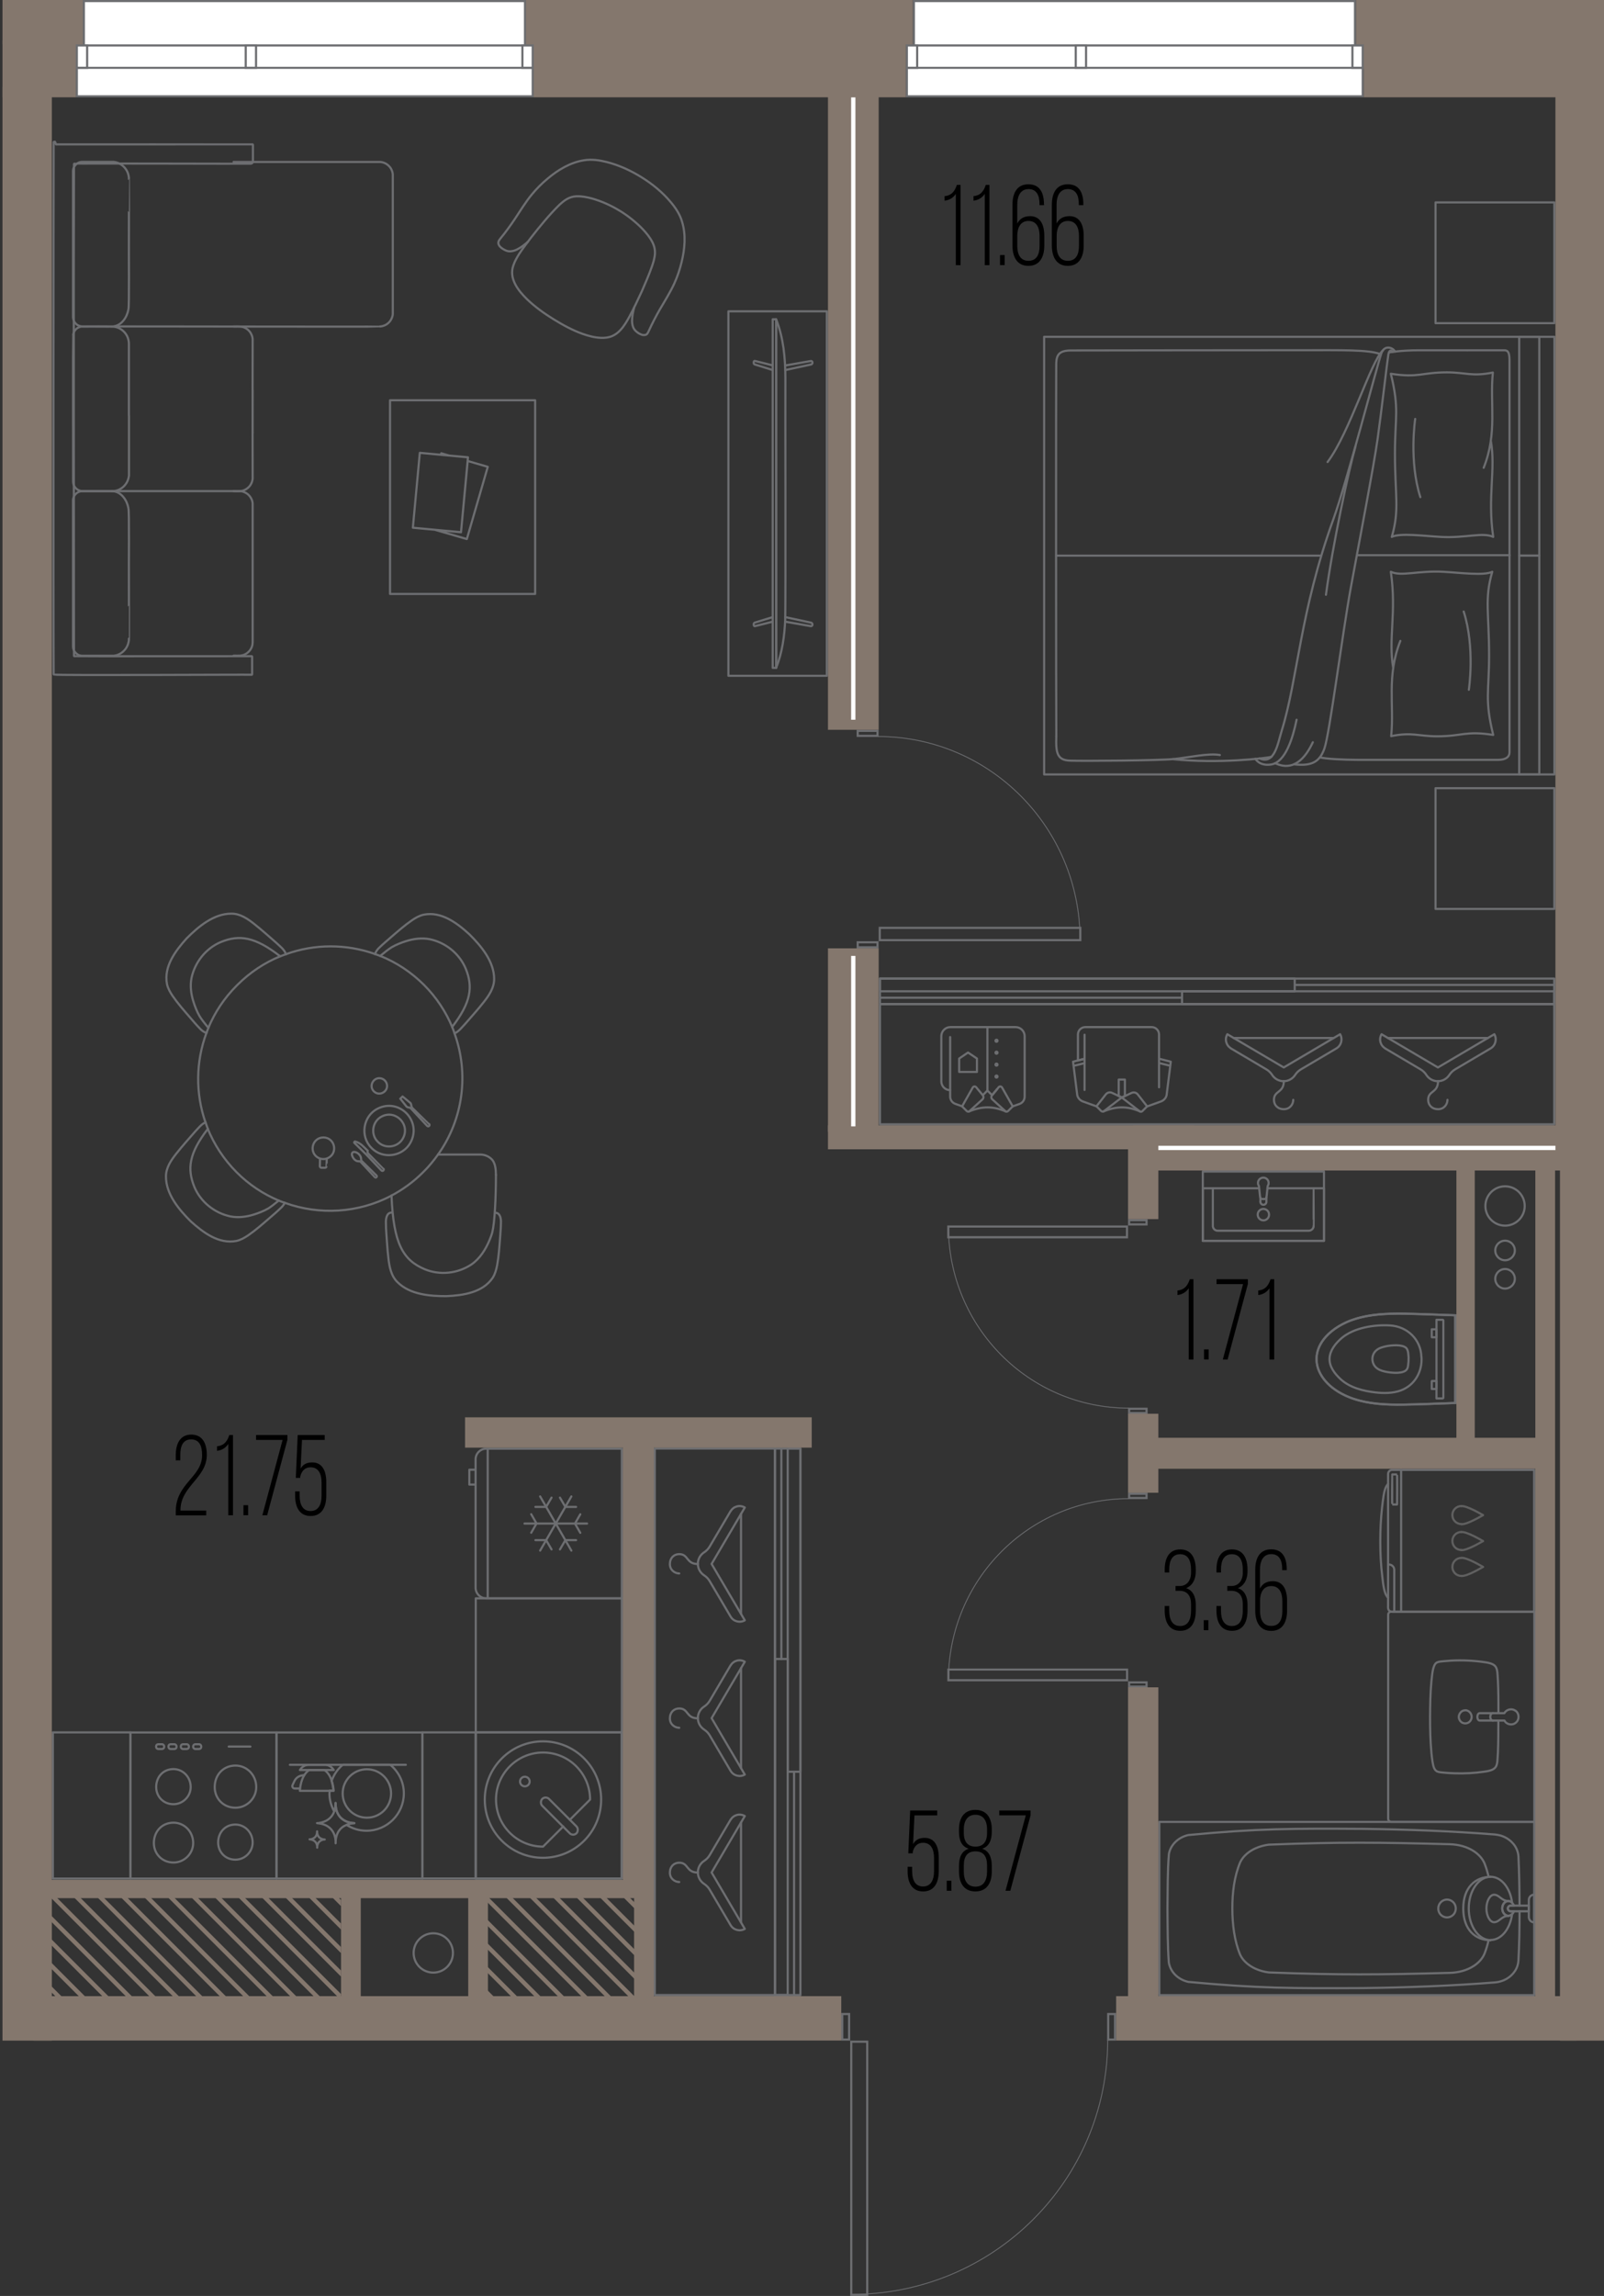 <?xml version="1.0" encoding="UTF-8"?>
<svg xmlns="http://www.w3.org/2000/svg" xmlns:xlink="http://www.w3.org/1999/xlink" viewBox="0 0 186.91 267.35">
  <rect x="0" y="0" width="186.91" height="267.35" fill="#333333" stroke="none"/>
  <defs>
    <style>
      .cls-1, .cls-2 {
        stroke-linecap: round;
        stroke-width: .25px;
      }

      .cls-1, .cls-2, .cls-3, .cls-4, .cls-5, .cls-6, .cls-7 {
        fill: none;
      }

      .cls-1, .cls-2, .cls-7 {
        stroke-linejoin: round;
      }

      .cls-1, .cls-7 {
        stroke: #6d6e71;
      }

      .cls-2 {
        stroke: #606060;
      }

      .cls-8 {
        fill: #fff;
      }

      .cls-3 {
        stroke: #e5e5e5;
      }

      .cls-3, .cls-4, .cls-6 {
        stroke-miterlimit: 10;
        stroke-width: .5px;
      }

      .cls-4 {
        stroke: #fff;
      }

      .cls-9 {
        clip-path: url(#clippath-1);
      }

      .cls-10 {
        fill: #6d6e71;
      }

      .cls-6 {
        stroke: #84776d;
      }

      .cls-11 {
        fill: #84776d;
      }

      .cls-7 {
        stroke-width: .1px;
      }

      .cls-12 {
        clip-path: url(#clippath);
      }
    </style>
    <clipPath id="clippath">
      <rect class="cls-5" x="5.75" y="220.99" width="33.99" height="12.36"/>
    </clipPath>
    <clipPath id="clippath-1">
      <rect class="cls-5" x="56.6" y="220.25" width="17.79" height="13.3"/>
    </clipPath>
  </defs>
  <g id="_двери" data-name="двери">
    <g>
      <path class="cls-10" d="M98.82,234.65v2.72h-.55v-2.72h.55M99.07,234.4h-1.05v3.22h1.05v-3.22h0Z"/>
      <path class="cls-10" d="M129.81,234.65v2.72h-.55v-2.72h.55M130.06,234.4h-1.05v3.22h1.05v-3.22h0Z"/>
      <path class="cls-7" d="M129.08,237.53c0,16.37-13.35,29.64-29.83,29.64"/>
      <path class="cls-10" d="M100.93,237.87v29.23s-1.61,0-1.61,0v-29.23s1.61,0,1.61,0M101.18,237.62h-2.11s0,29.73,0,29.73h2.11v-29.73h0Z"/>
    </g>
    <g>
      <path class="cls-10" d="M133.48,142.21v.24h-1.78v-.24h1.78M133.73,141.96h-2.28v.74h2.28v-.74h0Z"/>
      <path class="cls-10" d="M133.48,164.17v.24h-1.78v-.24h1.78M133.73,163.92h-2.28v.74h2.28v-.74h0Z"/>
      <path class="cls-7" d="M131.52,163.97c-11.6,0-21-9.46-21-21.14"/>
      <path class="cls-10" d="M131.2,142.95v.99h-20.57s0-.99,0-.99h20.57M131.45,142.7h-21.07v1.5h21.07v-1.5h0Z"/>
    </g>
    <g>
      <path class="cls-10" d="M131.7,196.03h1.78v.24h-1.78v-.24M131.45,195.78v.74h2.28v-.74h-2.28Z"/>
      <path class="cls-10" d="M133.48,174.07v.24h-1.78v-.24h1.78M133.73,173.82h-2.28v.74h2.28v-.74h0Z"/>
      <path class="cls-7" d="M131.52,174.51c-11.6,0-21,9.46-21,21.14"/>
      <path class="cls-10" d="M110.64,194.53h20.57v1h-20.57v-1M110.39,194.28v1.5h21.07s0-1.49,0-1.49h-21.07Z"/>
    </g>
    <g>
      <path class="cls-10" d="M102.13,109.85v.33h-2.06v-.33h2.06M102.38,109.6h-2.56v.83h2.56v-.83h0Z"/>
      <path class="cls-10" d="M102.13,85.23v.33h-2.06v-.33h2.06M102.38,84.98h-2.56v.83h2.56v-.83h0Z"/>
      <path class="cls-7" d="M102.31,85.76c13.01,0,23.55,10.61,23.55,23.7"/>
      <path class="cls-10" d="M125.76,108.17v1.18h-23.12s0-1.18,0-1.18h23.12M126.01,107.92h-23.62v1.68h23.62v-1.68h0Z"/>
    </g>
  </g>
  <g id="_окна" data-name="окна">
    <g>
      <g>
        <polygon class="cls-8" points="8.95 11.21 8.95 5.29 9.77 5.29 9.77 .13 61.17 .13 61.17 5.29 62.07 5.3 62.07 11.21 8.95 11.21"/>
        <path class="cls-10" d="M9.9.25h51.15s0,4.92,0,4.92v.25s.25,0,.25,0h.65s0,5.67,0,5.67H9.08s0-5.67,0-5.67h.57s.25,0,.25,0v-.25s0-4.92,0-4.92M9.65,0v5.17s-.82,0-.82,0v6.16s53.37,0,53.37,0v-6.16s-.9,0-.9,0V0s-51.64,0-51.64,0h0Z"/>
      </g>
      <g>
        <rect class="cls-8" x="8.95" y="5.3" width="53.12" height="2.6"/>
        <path class="cls-10" d="M9.08,5.42h52.87s0,2.36,0,2.36H9.08s0-2.36,0-2.36M8.83,5.17v2.85s53.37,0,53.37,0v-2.85s-53.37,0-53.37,0h0Z"/>
      </g>
      <g>
        <rect class="cls-8" x="60.87" y="5.3" width="1.2" height="2.6"/>
        <path class="cls-10" d="M61,5.42h.95s0,2.35,0,2.35h-.95s0-2.35,0-2.35M60.75,5.17v2.85s1.45,0,1.45,0v-2.85s-1.45,0-1.45,0h0Z"/>
      </g>
      <g>
        <rect class="cls-8" x="28.63" y="5.3" width="1.2" height="2.6"/>
        <path class="cls-10" d="M28.76,5.42h.95s0,2.35,0,2.35h-.95s0-2.35,0-2.35M28.51,5.17v2.85s1.45,0,1.45,0v-2.85s-1.45,0-1.45,0h0Z"/>
      </g>
      <g>
        <rect class="cls-8" x="8.95" y="5.3" width="1.2" height="2.6"/>
        <path class="cls-10" d="M9.08,5.42h.95s0,2.35,0,2.35h-.95s0-2.35,0-2.35M8.83,5.17v2.85s1.45,0,1.45,0v-2.85s-1.45,0-1.45,0h0Z"/>
      </g>
    </g>
    <g>
      <g>
        <polygon class="cls-8" points="105.67 11.21 105.67 5.29 106.49 5.29 106.49 .13 157.89 .13 157.89 5.29 158.79 5.3 158.79 11.21 105.67 11.21"/>
        <path class="cls-10" d="M106.62.25h51.15s0,4.92,0,4.92v.25s.25,0,.25,0h.65s0,5.67,0,5.67h-52.87s0-5.67,0-5.67h.57s.25,0,.25,0v-.25s0-4.92,0-4.92M106.37,0v5.17s-.82,0-.82,0v6.16s53.37,0,53.37,0v-6.16s-.9,0-.9,0V0s-51.64,0-51.64,0h0Z"/>
      </g>
      <g>
        <rect class="cls-8" x="105.67" y="5.3" width="53.12" height="2.6"/>
        <path class="cls-10" d="M105.8,5.42h52.87s0,2.36,0,2.36h-52.87s0-2.36,0-2.36M105.55,5.17v2.85s53.37,0,53.37,0v-2.85s-53.37,0-53.37,0h0Z"/>
      </g>
      <g>
        <rect class="cls-8" x="157.6" y="5.3" width="1.2" height="2.6"/>
        <path class="cls-10" d="M157.72,5.42h.95s0,2.35,0,2.35h-.95s0-2.35,0-2.35M157.47,5.17v2.85s1.45,0,1.45,0v-2.85s-1.45,0-1.45,0h0Z"/>
      </g>
      <g>
        <rect class="cls-8" x="125.35" y="5.3" width="1.2" height="2.6"/>
        <path class="cls-10" d="M125.48,5.42h.95s0,2.35,0,2.35h-.95s0-2.35,0-2.35M125.23,5.17v2.85s1.45,0,1.45,0v-2.85s-1.45,0-1.45,0h0Z"/>
      </g>
      <g>
        <rect class="cls-8" x="105.67" y="5.3" width="1.2" height="2.6"/>
        <path class="cls-10" d="M105.8,5.42h.95s0,2.35,0,2.35h-.95s0-2.35,0-2.35M105.55,5.17v2.85s1.45,0,1.45,0v-2.85s-1.45,0-1.45,0h0Z"/>
      </g>
    </g>
  </g>
  <g id="_шахты" data-name="шахты">
    <g class="cls-12">
      <line class="cls-6" x1="-86.99" y1="179.7" x2="12.29" y2="278.98"/>
      <line class="cls-6" x1="-84.25" y1="179.7" x2="15.03" y2="278.98"/>
      <line class="cls-6" x1="-81.52" y1="179.7" x2="17.77" y2="278.98"/>
      <line class="cls-6" x1="-78.78" y1="179.7" x2="20.5" y2="278.98"/>
      <line class="cls-6" x1="-76.04" y1="179.7" x2="23.24" y2="278.98"/>
      <line class="cls-6" x1="-73.31" y1="179.7" x2="25.98" y2="278.98"/>
      <line class="cls-6" x1="-70.57" y1="179.7" x2="28.71" y2="278.98"/>
      <line class="cls-6" x1="-67.84" y1="179.7" x2="31.45" y2="278.98"/>
      <line class="cls-6" x1="-65.1" y1="179.7" x2="34.18" y2="278.98"/>
      <line class="cls-6" x1="-62.36" y1="179.7" x2="36.92" y2="278.98"/>
      <line class="cls-6" x1="-59.63" y1="179.7" x2="39.66" y2="278.98"/>
      <line class="cls-6" x1="-56.89" y1="179.7" x2="42.39" y2="278.98"/>
      <line class="cls-6" x1="-54.15" y1="179.7" x2="45.13" y2="278.98"/>
      <line class="cls-6" x1="-51.42" y1="179.7" x2="47.86" y2="278.98"/>
      <line class="cls-6" x1="-48.68" y1="179.7" x2="50.6" y2="278.98"/>
      <line class="cls-6" x1="-45.95" y1="179.7" x2="53.34" y2="278.98"/>
      <line class="cls-6" x1="-43.21" y1="179.7" x2="56.07" y2="278.98"/>
      <line class="cls-6" x1="-40.47" y1="179.7" x2="58.81" y2="278.98"/>
      <line class="cls-6" x1="-37.74" y1="179.7" x2="61.54" y2="278.98"/>
      <line class="cls-6" x1="-35" y1="179.7" x2="64.28" y2="278.98"/>
      <line class="cls-6" x1="-32.27" y1="179.7" x2="67.02" y2="278.98"/>
      <line class="cls-6" x1="-29.53" y1="179.7" x2="69.75" y2="278.98"/>
      <line class="cls-6" x1="-26.79" y1="179.7" x2="72.49" y2="278.98"/>
      <line class="cls-6" x1="-24.06" y1="179.7" x2="75.23" y2="278.98"/>
      <line class="cls-6" x1="-21.32" y1="179.7" x2="77.96" y2="278.98"/>
      <line class="cls-6" x1="-18.59" y1="179.7" x2="80.7" y2="278.98"/>
      <line class="cls-6" x1="-15.85" y1="179.7" x2="83.43" y2="278.98"/>
      <line class="cls-6" x1="-13.11" y1="179.7" x2="86.17" y2="278.98"/>
      <line class="cls-6" x1="-10.38" y1="179.7" x2="88.91" y2="278.98"/>
      <line class="cls-6" x1="-7.64" y1="179.7" x2="91.64" y2="278.98"/>
      <line class="cls-6" x1="-4.9" y1="179.7" x2="94.38" y2="278.98"/>
      <line class="cls-6" x1="-2.17" y1="179.7" x2="97.11" y2="278.98"/>
      <line class="cls-6" x1=".57" y1="179.7" x2="99.85" y2="278.98"/>
      <line class="cls-6" x1="3.3" y1="179.7" x2="102.59" y2="278.98"/>
      <line class="cls-6" x1="6.04" y1="179.7" x2="105.32" y2="278.98"/>
      <line class="cls-6" x1="8.78" y1="179.7" x2="108.06" y2="278.98"/>
      <line class="cls-6" x1="11.51" y1="179.7" x2="110.79" y2="278.98"/>
      <line class="cls-6" x1="14.25" y1="179.7" x2="113.53" y2="278.98"/>
      <line class="cls-6" x1="16.98" y1="179.7" x2="116.27" y2="278.98"/>
      <line class="cls-6" x1="19.72" y1="179.7" x2="119" y2="278.98"/>
      <line class="cls-6" x1="22.46" y1="179.7" x2="121.74" y2="278.98"/>
      <line class="cls-6" x1="25.19" y1="179.7" x2="124.48" y2="278.98"/>
      <line class="cls-6" x1="27.93" y1="179.7" x2="127.21" y2="278.98"/>
      <line class="cls-6" x1="30.66" y1="179.7" x2="129.95" y2="278.98"/>
      <line class="cls-6" x1="33.4" y1="179.7" x2="132.68" y2="278.98"/>
      <line class="cls-6" x1="36.14" y1="179.7" x2="135.42" y2="278.98"/>
      <line class="cls-6" x1="38.87" y1="179.7" x2="138.16" y2="278.98"/>
      <line class="cls-6" x1="41.61" y1="179.7" x2="140.89" y2="278.98"/>
      <line class="cls-6" x1="44.35" y1="179.7" x2="143.63" y2="278.98"/>
      <line class="cls-6" x1="47.08" y1="179.7" x2="146.36" y2="278.98"/>
      <line class="cls-6" x1="49.82" y1="179.7" x2="149.1" y2="278.98"/>
      <line class="cls-6" x1="52.55" y1="179.7" x2="151.84" y2="278.98"/>
      <line class="cls-6" x1="55.29" y1="179.7" x2="154.57" y2="278.98"/>
    </g>
    <g class="cls-9">
      <line class="cls-3" x1="-30.46" y1="202.3" x2="68.82" y2="301.59"/>
      <line class="cls-3" x1="-27.72" y1="202.3" x2="71.56" y2="301.59"/>
      <line class="cls-3" x1="-24.99" y1="202.3" x2="74.3" y2="301.59"/>
      <line class="cls-3" x1="-22.25" y1="202.3" x2="77.03" y2="301.59"/>
      <line class="cls-3" x1="-19.51" y1="202.3" x2="79.77" y2="301.59"/>
      <line class="cls-3" x1="-16.78" y1="202.3" x2="82.5" y2="301.59"/>
      <line class="cls-3" x1="-14.04" y1="202.3" x2="85.24" y2="301.59"/>
      <line class="cls-3" x1="-11.31" y1="202.3" x2="87.98" y2="301.59"/>
      <line class="cls-3" x1="-8.57" y1="202.3" x2="90.71" y2="301.59"/>
      <line class="cls-3" x1="-5.83" y1="202.3" x2="93.45" y2="301.59"/>
      <line class="cls-3" x1="-3.1" y1="202.3" x2="96.19" y2="301.59"/>
      <line class="cls-3" x1="-.36" y1="202.3" x2="98.92" y2="301.59"/>
      <line class="cls-3" x1="2.37" y1="202.3" x2="101.66" y2="301.59"/>
      <line class="cls-3" x1="5.11" y1="202.3" x2="104.39" y2="301.59"/>
      <line class="cls-3" x1="7.85" y1="202.3" x2="107.13" y2="301.59"/>
      <line class="cls-3" x1="10.58" y1="202.3" x2="109.87" y2="301.59"/>
      <line class="cls-3" x1="13.32" y1="202.3" x2="112.6" y2="301.59"/>
      <line class="cls-3" x1="16.06" y1="202.3" x2="115.34" y2="301.59"/>
      <line class="cls-3" x1="18.79" y1="202.3" x2="118.07" y2="301.59"/>
      <line class="cls-3" x1="21.53" y1="202.3" x2="120.81" y2="301.59"/>
      <line class="cls-3" x1="24.26" y1="202.3" x2="123.55" y2="301.59"/>
      <line class="cls-6" x1="27" y1="202.3" x2="126.28" y2="301.59"/>
      <line class="cls-6" x1="29.74" y1="202.3" x2="129.02" y2="301.59"/>
      <line class="cls-6" x1="32.47" y1="202.3" x2="131.75" y2="301.59"/>
      <line class="cls-6" x1="35.21" y1="202.3" x2="134.49" y2="301.59"/>
      <line class="cls-6" x1="37.94" y1="202.3" x2="137.23" y2="301.59"/>
      <line class="cls-6" x1="40.68" y1="202.3" x2="139.96" y2="301.59"/>
      <line class="cls-6" x1="43.42" y1="202.3" x2="142.7" y2="301.59"/>
      <line class="cls-6" x1="46.15" y1="202.3" x2="145.44" y2="301.59"/>
      <line class="cls-6" x1="48.89" y1="202.3" x2="148.17" y2="301.59"/>
      <line class="cls-6" x1="51.62" y1="202.3" x2="150.91" y2="301.59"/>
      <line class="cls-6" x1="54.36" y1="202.3" x2="153.64" y2="301.59"/>
      <line class="cls-3" x1="57.1" y1="202.3" x2="156.38" y2="301.59"/>
      <line class="cls-3" x1="59.83" y1="202.3" x2="159.12" y2="301.59"/>
      <line class="cls-3" x1="62.57" y1="202.3" x2="161.85" y2="301.59"/>
      <line class="cls-3" x1="65.31" y1="202.3" x2="164.59" y2="301.59"/>
      <line class="cls-3" x1="68.04" y1="202.3" x2="167.32" y2="301.59"/>
      <line class="cls-3" x1="70.78" y1="202.3" x2="170.06" y2="301.59"/>
      <line class="cls-3" x1="73.51" y1="202.3" x2="172.8" y2="301.59"/>
      <line class="cls-3" x1="76.25" y1="202.3" x2="175.53" y2="301.59"/>
      <line class="cls-3" x1="78.99" y1="202.3" x2="178.27" y2="301.59"/>
      <line class="cls-3" x1="81.72" y1="202.3" x2="181" y2="301.59"/>
      <line class="cls-3" x1="84.46" y1="202.3" x2="183.74" y2="301.59"/>
      <line class="cls-3" x1="87.19" y1="202.3" x2="186.48" y2="301.59"/>
      <line class="cls-3" x1="89.93" y1="202.3" x2="189.21" y2="301.59"/>
      <line class="cls-3" x1="92.67" y1="202.3" x2="191.95" y2="301.59"/>
      <line class="cls-3" x1="95.4" y1="202.3" x2="194.69" y2="301.59"/>
      <line class="cls-3" x1="98.14" y1="202.3" x2="197.42" y2="301.59"/>
      <line class="cls-3" x1="100.87" y1="202.3" x2="200.16" y2="301.59"/>
      <line class="cls-3" x1="103.61" y1="202.3" x2="202.89" y2="301.59"/>
      <line class="cls-3" x1="106.35" y1="202.3" x2="205.63" y2="301.59"/>
      <line class="cls-3" x1="109.08" y1="202.3" x2="208.37" y2="301.59"/>
      <line class="cls-3" x1="111.82" y1="202.3" x2="211.1" y2="301.59"/>
    </g>
  </g>
  <g id="_мебель" data-name="мебель">
    <g>
      <line class="cls-1" x1="158.2" y1="64.65" x2="175.91" y2="64.65"/>
      <g>
        <g>
          <rect class="cls-1" x="121.67" y="39.22" width="59.46" height="50.96"/>
          <rect class="cls-1" x="165.46" y="50.79" width="25.48" height="2.34" transform="translate(230.16 -126.24) rotate(90)"/>
          <rect class="cls-1" x="165.46" y="76.27" width="25.48" height="2.34" transform="translate(255.64 -100.76) rotate(90)"/>
          <g>
            <g>
              <path class="cls-1" d="M173.72,51.3c.6,3.35-.41,6.52.28,11.22-1.22-.58-3.21.16-6.11,0-1.98-.11-4.74-.48-5.71,0,.93-3.16.37-4.8.37-9.73,0-4.26.54-5.11-.48-9.27,3.21.51,3.6-.16,6.53-.16,2.2,0,2.92.52,5.36.02-.37,3.63.56,6.99-1.07,11.09"/>
              <path class="cls-1" d="M164.91,48.78s-.75,4.9.6,9.11"/>
            </g>
            <g>
              <path class="cls-1" d="M162.35,77.8c-.6-3.35.41-6.52-.28-11.22,1.22.58,3.21-.16,6.11,0,1.98.11,4.74.48,5.71,0-.93,3.16-.37,4.8-.37,9.73,0,4.26-.54,5.11.48,9.27-3.21-.51-3.6.16-6.53.16-2.2,0-2.92-.52-5.36-.02.37-3.63-.56-6.99,1.07-11.09"/>
              <path class="cls-1" d="M171.16,80.32s.75-4.9-.6-9.11"/>
            </g>
            <path class="cls-1" d="M161.86,41.04s1.41-.26,3.55-.25,9.48,0,9.81,0,.68,0,.68,1.14c0,1.15,0,45.16,0,45.67,0,.52-.41.88-1.33.88-.92,0-13.36,0-16.31,0-1.59,0-3.77-.1-4.45-.29"/>
            <path class="cls-1" d="M162.3,40.97c-.23-.28-.43-.15-.52.31s-.8,6.61-1.25,9.82-2.15,12.02-3.13,17.36c-.98,5.34-2.46,16.99-3.07,18.7-.5,1.4-1.3,2.11-3.53,1.84"/>
            <path class="cls-1" d="M152.98,86.43c-1.74,3.75-3.87,2.66-4.39,2.44"/>
            <path class="cls-1" d="M151.09,83.81c-.43,2.08-1.28,4.94-2.96,5.21-1.38.22-1.84-.66-1.84-.66"/>
            <path class="cls-1" d="M162.55,40.94c-.2-.45-1.22-.86-1.59.22-.57,1.67-3.97,14.83-5.6,19.34-3.87,10.7-4.13,18.55-6,24.57-.45,1.43-.8,4.03-2.6,3.24"/>
            <path class="cls-1" d="M148.16,88.13c-.72.17-6.2.82-11.49.27"/>
            <path class="cls-1" d="M142.15,87.92c-1.3-.24-3.62.28-5.31.46s-10.73.25-12.19.19-1.63-.9-1.56-2.83"/>
            <path class="cls-1" d="M123.09,85.74c-.03-2.24-.04-42.43-.01-43.42s.34-1.51,1.72-1.51c.91,0,17.02-.03,26.78-.03,5.04,0,7.78-.06,9.21.43"/>
            <path class="cls-1" d="M161.16,40.79c-1.43,1.28-3.83,9.49-6.46,13.01"/>
            <path class="cls-1" d="M157.95,51.98c-.77,2.68-2.67,11.5-3.44,17.28"/>
          </g>
        </g>
        <g>
          <rect class="cls-1" x="167.28" y="23.57" width="13.84" height="14.06"/>
          <rect class="cls-1" x="167.28" y="91.78" width="13.84" height="14.06"/>
        </g>
        <line class="cls-1" x1="123.08" y1="64.7" x2="153.82" y2="64.7"/>
      </g>
    </g>
    <g>
      <g>
        <path class="cls-1" d="M27.22,76.35c.15,0,.69.01.84-.01.13-.02.26-.05.39-.1.5-.2.89-.67.97-1.2.01-.08.02-.17.02-.25,0-.04,0-16,0-16.04,0-.05,0-.1,0-.14-.02-.19-.07-.38-.16-.55-.13-.27-.34-.49-.6-.65-.15-.09-.31-.15-.47-.19-.07-.02-.15-.03-.22-.03-.03,0-.07,0-.11,0-.02,0-14.83,0-14.84,0"/>
        <path class="cls-1" d="M15.02,66.89c-.02-.29.06-7.61-.06-7.7,0,0,0-.03,0-.03-.09-.47-.28-.92-.59-1.29-.28-.34-.67-.6-1.11-.66-.06,0-.12-.01-.18-.02-.01,0-.03,0-.04,0-.04,0-3.43,0-3.47,0-.09,0-.19.02-.28.05-.37.11-.66.42-.75.79-.02.07-.03.14-.03.21,0,.11,0,16.97,0,17.07,0,.13.03.25.08.37.09.21.25.4.44.52.17.11.37.16.58.16.04,0,3.43,0,3.47,0,.05,0,.11,0,.16,0,.18-.02.36-.06.53-.13.54-.22.97-.68,1.15-1.23.05-.15.08-.31.1-.47,0-.05,0-.11,0-.16.01,0,0-7.46,0-7.46h0Z"/>
      </g>
      <g>
        <path class="cls-1" d="M27.22,18.86c.1,0,16.99,0,17.08,0,.11,0,.22.03.33.06.37.1.69.35.9.67.13.21.22.46.24.71,0,.05,0,.09,0,.14,0,.11,0,16.01,0,16.11,0,.14-.04.27-.08.4-.11.32-.32.6-.6.79-.19.13-.42.22-.65.26-.06.01-.13.02-.2.02-.06.05-31.15-.03-31.21,0"/>
        <path class="cls-1" d="M15.02,28.32c-.02.29.06,7.61-.06,7.7,0,0,0,.03,0,.03-.09.47-.28.92-.59,1.29-.28.34-.68.61-1.13.66-.05.03-3.56,0-3.68.01-.09,0-.19-.02-.28-.05-.37-.11-.66-.43-.74-.81-.01-.06-.02-.13-.03-.19,0-.13,0-16.96,0-17.08,0-.12.03-.24.08-.35.09-.21.25-.4.44-.52.17-.11.37-.16.58-.16.04,0,3.43,0,3.47,0,.05,0,.11,0,.16,0,.18.02.36.06.53.13.54.22.97.68,1.15,1.23.05.15.08.31.1.47,0,.05,0,.11,0,.16.01,0,0,7.46,0,7.46h0Z"/>
      </g>
      <g>
        <path class="cls-1" d="M15.02,48.39s0-8.35,0-8.38c0-.06,0-.12-.01-.18-.02-.15-.05-.3-.1-.45-.22-.67-.82-1.19-1.51-1.32-.16-.06-3.61-.03-3.86-.03-.14,0-.27.04-.39.1-.28.13-.49.38-.58.66-.03.08-.04.17-.05.25-.02.03,0,17,0,17.05,0,.24.09.49.24.68.16.2.37.33.62.39.08.02.16.03.24.03h3.43s.08,0,.11,0c.04,0,.09,0,.14-.01.71-.08,1.33-.58,1.59-1.24.07-.18.12-.37.14-.56,0-.05,0-.11,0-.16,0-.04,0-6.77,0-6.82Z"/>
        <path class="cls-1" d="M27.22,57.19c.23,0,.74.02.96-.03.35-.07.66-.26.89-.53.12-.14.21-.31.28-.48.05-.13.07-.27.09-.4,0-.03,0-.07,0-.11,0-.02-.02-10.15-.01-10.18"/>
        <path class="cls-1" d="M27.22,38.02c.23,0,.74-.02.96.03.35.07.66.26.89.53.12.14.21.31.28.48.05.13.07.27.09.4,0,.03,0,.07,0,.11,0,.02-.02,10.82-.01,10.84"/>
      </g>
      <path class="cls-1" d="M6.41,16.51s-.01,0-.01,0c0,0-.01,0-.01,0,0,0-.01,0-.01,0,0,0-.01,0-.01,0,0,0-.01,0-.01,0,0,0-.01,0-.01,0,0,0-.01,0-.01,0,0,0-.01,0-.01,0,0,0-.01,0-.01,0,0,0-.01,0-.01,0-.01,0-.01,0-.01,0-.01,0-.01,0-.01,0-.01,0-.01.01-.01.01,0,0-.01.01-.01.01,0,0-.01.01-.01.01,0,.01-.01.01-.01.01,0,.01,0,.01,0,.01,0,.01,0,.01,0,.01,0,0,0,.01,0,.01,0,0,0,.01,0,.01,0,0,0,.01,0,.01,0,0,0,.01,0,.01-.02,4-.04,57.85,0,61.85,0,0,0,0,0,.01,0,0,0,0,0,.01,0,0,0,0,0,.01,0,0,0,0,0,.01,0,0,0,0,0,.01,0,0,0,0,.01.01,0,0,0,0,.01.01,0,0,0,0,.01.01,0,0,0,0,.01.01,0,0,0,0,.01,0,0,0,0,0,.01,0,0,0,0,0,.01,0,.18.12,22.76-.01,22.96.02,0,0,0,0,.01,0,0,0,0,0,.01,0,0,0,0,0,.01,0,0,0,0,0,.01,0,0,0,0,0,.01,0,0,0,0,0,.01,0,0,0,0,0,.01-.01,0,0,0,0,.01-.01,0,0,0,0,.01-.01,0,0,0,0,.01-.01,0,0,0,0,0-.01,0,0,0,0,0-.01,0,0,0,0,0-.01,0,0,0,0,0-.01,0,0,0,0,0-.01,0,0,0,0,0-.01,0,0,0,0,0-.01,0,0,0,0,0-.01,0,0,0,0,0-.01,0,0,0,0,0-.01,0,0,0,0,0-.01,0,0,0,0,0-.01,0,0,0,0,0-.01v-1.82s0,0,0-.01c0,0,0,0,0-.01,0,0,0,0,0-.01,0,0,0,0,0-.01,0,0,0,0,0-.01,0,0,0,0,0-.01,0,0,0,0,0-.01,0,0,0,0,0-.01,0,0,0,0,0-.01,0,0,0,0,0-.01,0,0,0,0,0-.01,0,0,0,0,0-.01,0,0,0,0,0-.01,0,0,0,0-.01-.01,0,0,0,0-.01-.01,0,0,0,0-.01-.01,0,0,0,0-.01-.01,0,0,0,0-.01,0,0,0,0,0-.01,0,0,0,0,0-.01,0,0,0,0,0-.01,0,0,0,0,0-.01,0,0,0,0,0-.01,0,0,0,0,0-.01,0,0,0,0,0-.01,0,0,0,0,0-.01,0,0,0,0,0-.01,0,0,0,0,0-.01,0,0,0,0,0-.01,0,0,0,0,0-.01,0-.07-.01-20.42.02-20.48,0,0,0,0,0-.01,0,0,0,0,0-.01,0,0,0,0,0-.01,0,0,0,0,0-.01,0,0,0,0,0-.01,0,0,0,0,0-.01,0,0,0,0,0-.01,0,0,0,0,0-.01-.01,0,0,0,0-.01-.01,0,0,0,0-.01-.01,0,0,0,0-.01-.01,0,0,0,0,0-.01,0,0,0,0,0-.01,0,0,0,0,0-.01,0,0,0,0,0-.01,0,0,0,0,0-.01,0,0,0,0,0-.01-.01-14.3-.05-42.88,0-57.17,0,0,0-.01,0-.01,0,0,0-.01,0-.01,0-.01,0-.01,0-.01,0-.01,0-.01,0-.01,0-.01.01-.01.01-.01,0,0,.01-.01.01-.01,0,0,.01-.01.01-.01.01,0,.01-.01.01-.01.01,0,.01,0,.01,0,.01,0,.01,0,.01,0,0,0,.01,0,.01,0,0,0,.01,0,.01,0,0,0,.01,0,.01,0,0,0,.01,0,.01,0,0,0,.01,0,.01,0,0,0,.01,0,.01,0,.07-.05,20.42.02,20.49,0,.14-.01.24-.13.24-.26v-1.82s0-.01,0-.01c0,0,0-.01,0-.01,0,0,0-.01,0-.01,0,0,0-.01,0-.01,0,0,0-.01,0-.01,0,0,0-.01,0-.01,0,0,0-.01,0-.01,0,0,0-.01,0-.01,0,0,0-.01,0-.01,0,0,0-.01,0-.01,0,0,0-.01,0-.01,0-.01,0-.01,0-.01,0-.01,0-.01,0-.01,0-.01-.01-.01-.01-.01,0,0-.01-.01-.01-.01,0,0-.01-.01-.01-.01-.01,0-.01-.01-.01-.01-.01,0-.01,0-.01,0-.01,0-.01,0-.01,0,0,0-.01,0-.01,0,0,0-.01,0-.01,0,0,0-.01,0-.01,0,0,0-.01,0-.01,0,0,0-.01,0-.01,0,0,0-.01,0-.01,0,0,0-.01,0-.01,0,0,0-.01,0-.01,0,0,0-.01,0-.01,0-.03-.01-22.75,0-22.79,0Z"/>
    </g>
    <path class="cls-1" d="M62.36,69.16h-16.91s0-22.55,0-22.55h16.91s0,22.55,0,22.55ZM48.11,61.45l5.61.52.81-8.72-5.61-.52-.81,8.72ZM52.35,53.05l-.93-.27-.05.18.98.09ZM54.5,53.68l-.78,8.3-3.01-.28,3.69,1.07,2.44-8.41-2.34-.68Z"/>
    <g id="AG-FURNITURE">
      <g id="POLYLINE">
        <path class="cls-1" d="M72.3,24.59c.94.59,1.83,1.3,2.6,2.1.42.45.82.93,1.1,1.47.02.04.05.1.07.14.15.32.24.66.25,1.01,0,.07,0,.15,0,.22-.03.52-.19,1.03-.36,1.52-.33.94-.77,1.95-1.17,2.87-.44.96-.95,2.03-1.45,2.96-.3.55-.63,1.11-1.06,1.57-.26.28-.58.53-.94.68-.41.18-.87.23-1.32.21-.73-.03-1.44-.22-2.13-.46-1.2-.43-2.33-1.05-3.41-1.72-1.08-.67-2.13-1.42-3.05-2.3-.52-.51-1.01-1.06-1.36-1.7-.19-.36-.34-.75-.38-1.16-.04-.36,0-.72.12-1.06.15-.47.4-.91.66-1.33.42-.64.94-1.32,1.4-1.93,1.02-1.3,2.11-2.64,3.29-3.8.28-.26.58-.52.92-.71.32-.18.68-.29,1.05-.31.03,0,.08,0,.1,0,.59-.02,1.17.1,1.74.25,1.17.33,2.29.84,3.32,1.48Z"/>
      </g>
      <g id="POLYLINE-2" data-name="POLYLINE">
        <path class="cls-1" d="M61.51,28.16c-.39.34-.81.67-1.28.9-.29.14-.61.23-.94.2-.12-.01-.23-.04-.34-.09-.25-.11-.5-.25-.69-.46-.02-.02-.03-.04-.05-.06,0-.01-.02-.02-.03-.04-.02-.02-.03-.05-.04-.07-.02-.04-.04-.08-.05-.12-.01-.04-.02-.08-.02-.12,0,0,0-.01,0-.01,0-.06,0-.11.03-.16h0s0-.03.02-.05c0,0,0-.01,0-.02,0,0,.01-.02.01-.03,0,0,.01-.02.02-.03.04-.07.09-.13.14-.2.59-.71,1.18-1.52,1.69-2.28.57-.86,1.34-2.1,2-2.88.54-.66,1.16-1.28,1.81-1.82,1.23-1.04,2.67-1.91,4.28-2.16.87-.14,1.76-.01,2.6.2,1.44.36,2.81.99,4.07,1.77,1.26.78,2.43,1.73,3.39,2.87.58.68,1.1,1.45,1.35,2.32.47,1.54.32,3.18-.06,4.72-.2.83-.48,1.66-.83,2.43-.41.93-1.18,2.18-1.7,3.06-.46.8-.92,1.69-1.3,2.53-.03.07-.07.15-.11.21,0,0-.01.02-.02.03,0,0-.01.02-.02.03,0,0,0,.01-.01.02,0,0-.02.02-.03.03h0s0,.01,0,.01c0,0,0,0,0,0-.05.05-.11.08-.17.1-.04.01-.08.02-.11.02-.02,0-.05,0-.06,0-.01,0-.02,0-.03,0-.03,0-.06,0-.08,0-.01,0-.03,0-.04,0-.02,0-.05-.01-.08-.02-.27-.08-.5-.23-.71-.41-.09-.08-.17-.17-.23-.27-.18-.27-.23-.61-.24-.93,0-.52.11-1.05.24-1.55"/>
      </g>
    </g>
    <g>
      <g>
        <path class="cls-1" d="M32.48,139.8c-.49.4-.91.73-1.22.92-.53.3-1.11.53-1.69.71-.87.27-1.8.39-2.7.22-1.87-.39-3.5-1.69-4.23-3.46-.84-2.08-.63-3.88,1.58-6.74"/>
        <path class="cls-1" d="M33.18,140.06c-.11.25-.32.48-.51.65-.41.4-.85.77-1.28,1.14-.8.69-1.59,1.39-2.46,1.99-.43.29-.88.55-1.38.66-2.06.4-3.89-.99-5.33-2.29-1.37-1.36-2.88-3.16-2.88-5.19-.02-1.04.61-1.94,1.23-2.72.34-.43.69-.84,1.05-1.26.36-.42.73-.84,1.1-1.26.3-.3.76-.92,1.24-1.09"/>
        <path class="cls-1" d="M52.69,119.58c2.22-2.87,2.43-4.68,1.59-6.76-.73-1.77-2.36-3.08-4.23-3.46-.9-.17-1.83-.05-2.7.22-.58.18-1.16.41-1.69.71-.34.21-.81.57-1.35,1.02"/>
        <path class="cls-1" d="M52.97,120.32c.48-.17.93-.79,1.23-1.09.37-.42.73-.84,1.1-1.26.36-.41.71-.83,1.05-1.26.62-.78,1.24-1.68,1.23-2.72,0-2.03-1.51-3.83-2.88-5.19-1.43-1.31-3.27-2.7-5.33-2.29-.5.11-.96.37-1.38.66-.87.6-1.66,1.3-2.46,1.99-.43.38-.87.74-1.28,1.14-.22.19-.47.49-.54.8"/>
        <path class="cls-1" d="M24.28,119.68c-.46-.55-.84-1.03-1.04-1.38-.3-.53-.53-1.11-.71-1.69-.27-.87-.39-1.8-.22-2.7.39-1.87,1.69-3.5,3.46-4.23,2.11-.85,3.93-.62,6.88,1.68"/>
        <path class="cls-1" d="M24.06,120.27c-.31-.07-.61-.32-.81-.55-.4-.41-.77-.85-1.14-1.28-.69-.8-1.39-1.59-1.99-2.46-.29-.43-.55-.88-.66-1.38-.4-2.06.99-3.89,2.29-5.33,1.36-1.37,3.16-2.88,5.19-2.88,1.04-.02,1.94.61,2.72,1.23.43.34.84.69,1.26,1.05.42.36.84.73,1.26,1.1.33.33,1.04.84,1.13,1.36"/>
        <path class="cls-1" d="M57.79,136.81c-.01-.66-.06-1.47-.59-1.91-.38-.33-.86-.48-1.35-.46-.8,0-1.6,0-2.4,0-.8,0-1.6,0-2.4,0"/>
        <path class="cls-1" d="M57.79,136.81c0,2.62-.14,5.52-.42,6.67-.07.29-.19.58-.3.86-.46,1.12-1.13,2.21-2.15,2.91-1.6,1.05-3.66,1.28-5.44.54-2.52-1.07-3.63-2.95-3.86-8.57"/>
        <path class="cls-1" d="M45.63,141.2c-.59,0-.68.75-.66,1.21,0,.83.09,1.65.14,2.47.04.54.08,1.09.15,1.63.11.99.31,2.07,1.06,2.79,1.43,1.44,3.78,1.64,5.71,1.63,1.94-.09,4.22-.41,5.39-2.15.27-.43.41-.94.51-1.45.19-1.04.26-2.1.34-3.15.04-.57.09-1.14.1-1.71.03-.48-.04-1.24-.65-1.25"/>
        <path class="cls-1" d="M51.05,134.43c-.5.7-1.05,1.38-1.68,2l-.1.1c-1.11,1.11-2.35,2-3.67,2.7"/>
        <path class="cls-1" d="M52.69,119.58c.1.24.19.49.28.74"/>
        <path class="cls-1" d="M33.18,140.06c4.04,1.47,8.58,1.2,12.43-.83"/>
        <path class="cls-1" d="M24.28,119.68c.75-1.79,1.85-3.47,3.32-4.93l.09-.09c1.47-1.46,3.15-2.56,4.95-3.3"/>
        <path class="cls-1" d="M32.65,111.36c.22-.09.44-.17.67-.25"/>
        <path class="cls-1" d="M32.48,139.8c.23.1.47.18.7.26"/>
        <path class="cls-1" d="M33.32,111.11c3.35-1.21,7.02-1.21,10.38-.02"/>
        <path class="cls-1" d="M32.48,139.8c-1.79-.75-3.47-1.85-4.93-3.32s-2.6-3.21-3.34-5.04"/>
        <path class="cls-1" d="M24.06,120.27c.07-.2.14-.39.22-.58"/>
        <path class="cls-1" d="M44.3,111.31c-.2-.08-.41-.14-.61-.22"/>
        <path class="cls-1" d="M23.95,130.69c.09.25.17.51.27.76"/>
        <path class="cls-1" d="M51.05,134.43c2.96-4.16,3.6-9.45,1.91-14.11"/>
        <path class="cls-1" d="M52.69,119.58c-.74-1.77-1.83-3.43-3.26-4.87-1.51-1.51-3.25-2.65-5.12-3.4"/>
        <path class="cls-1" d="M24.06,120.27c-1.25,3.35-1.29,7.04-.12,10.42"/>
      </g>
      <g>
        <g id="_x32_D_x24_AG-DETAILS-DIAGRAM">
          <g id="POLYLINE-3" data-name="POLYLINE">
            <path class="cls-1" d="M44.01,132.94c-.86-.86-.62-2.38.47-2.93,1.65-.84,3.37.95,2.46,2.57-.59,1.05-2.1,1.24-2.93.36h0Z"/>
          </g>
        </g>
        <g id="POLYLINE-4" data-name="POLYLINE">
          <path class="cls-1" d="M43.56,127.08c-.67-.7.07-1.81.97-1.47.24.09.43.29.52.53.32.91-.82,1.62-1.5.93Z"/>
        </g>
        <g id="POLYLINE-5" data-name="POLYLINE">
          <path class="cls-1" d="M38.07,134.99s-.01.82-.02.82c0,.09-.09.18-.18.17h-.42c-.09,0-.18-.09-.18-.18,0,0,.02-.82.02-.82"/>
        </g>
        <g id="POLYLINE-6" data-name="POLYLINE">
          <path class="cls-1" d="M37.7,132.45c-1.35,0-1.77,1.81-.55,2.4.33.15.71.16,1.04.01,1.23-.55.86-2.38-.49-2.41Z"/>
        </g>
        <g id="POLYLINE-7" data-name="POLYLINE">
          <path class="cls-1" d="M41.76,135.22c.09,0,.2.01.27.08,0,.01,1.65,1.77,1.66,1.78.05.05.12.05.17,0,0,0,0,0,0,0,.06-.05.07-.14.02-.19,0,0-1.73-1.7-1.73-1.7-.1-.11-.06-.27-.09-.4-.1-.35-.47-.67-.84-.65-.18.02-.25.22-.2.38.09.34.37.69.74.71Z"/>
        </g>
        <g id="POLYLINE-8" data-name="POLYLINE">
          <path class="cls-1" d="M42.85,133.99s.01.02,0,.03c-.04.1-.03.21.05.28,0,0,1.78,1.77,1.78,1.78.14.14-.09.37-.23.22,0,0-1.75-1.84-1.75-1.84-.35-.36-1.03-1.01-1.4-1.37-.07-.07,0-.19.1-.16.6.14,1.02.66,1.45,1.07Z"/>
        </g>
        <g id="POLYLINE-9" data-name="POLYLINE">
          <path class="cls-1" d="M46.65,127.94h0s0,0,0,0c.04.05.65.83.68.86.07.09.17.15.28.16.1,0,.2.04.27.11,0,0,1.89,2.03,1.9,2.04.06.07.18.06.23-.01.06-.06.06-.15,0-.21,0,0-1.98-1.95-1.99-1.95-.15-.16-.05-.42-.25-.55-.02-.01-.81-.68-.86-.71,0,0-.27.26-.27.26Z"/>
        </g>
        <g id="POLYLINE-10" data-name="POLYLINE">
          <path class="cls-1" d="M43.27,133.65c-1.34-1.34-.96-3.7.73-4.55,2.56-1.3,5.22,1.48,3.81,3.99-.92,1.63-3.26,1.92-4.54.56Z"/>
        </g>
      </g>
    </g>
    <g>
      <path class="cls-1" d="M96.35,36.25v42.44s-11.47,0-11.47,0v-42.44s11.47,0,11.47,0Z"/>
      <g id="AG-DIGITAL">
        <g id="POLYLINE-11" data-name="POLYLINE">
          <polygon class="cls-1" points="90.45 77.77 90.04 77.77 90.04 37.18 90.44 37.18 90.45 77.77"/>
        </g>
        <g id="POLYLINE-12" data-name="POLYLINE">
          <path class="cls-1" d="M91.52,44.01c-.01-2.31-.22-4.67-1.08-6.83,0,8.49,0,32.03,0,40.6.72-1.8.98-3.74,1.06-5.67.06-3.09,0-25,.02-28.1Z"/>
        </g>
        <g id="POLYLINE-13" data-name="POLYLINE">
          <path class="cls-1" d="M91.51,43.09c.97-.21,1.92-.41,2.88-.62.1-.02.22-.03.26-.14.06-.14,0-.31-.18-.29-.47.07-.94.17-1.42.25-.52.09-1.03.18-1.55.27"/>
        </g>
        <g id="POLYLINE-14" data-name="POLYLINE">
          <path class="cls-1" d="M90.04,43.09c-.67-.21-1.32-.41-1.99-.62-.07-.02-.17-.03-.21-.14-.04-.14,0-.33.13-.3.69.16,1.38.35,2.07.52"/>
        </g>
        <g id="POLYLINE-15" data-name="POLYLINE">
          <path class="cls-1" d="M90.04,71.86c-.67.2-1.32.41-1.99.61-.07.02-.17.03-.21.14-.04.14,0,.33.13.3.69-.16,1.38-.35,2.07-.52"/>
        </g>
        <g id="POLYLINE-16" data-name="POLYLINE">
          <path class="cls-1" d="M91.51,71.86c.97.21,1.92.41,2.88.62.1.02.22.03.26.14.06.14,0,.31-.18.29-.47-.07-.94-.17-1.42-.25-.52-.09-1.03-.18-1.55-.27"/>
        </g>
      </g>
    </g>
    <g>
      <g id="POLYLINE-17" data-name="POLYLINE">
        <line class="cls-1" x1="169.59" y1="153.16" x2="169.59" y2="163.37"/>
      </g>
      <g id="POLYLINE-18" data-name="POLYLINE">
        <path class="cls-1" d="M164.14,158.06c-.04-.37-.02-.79-.27-1.09-.47-.45-1.72-.33-2.33-.21-.41.09-.84.2-1.15.47-.67.56-.61,1.64.11,2.13.34.24.78.34,1.18.41.59.1,1.87.22,2.25-.31.11-.15.14-.34.16-.52.04-.3.06-.59.05-.89Z"/>
      </g>
      <g id="POLYLINE-19" data-name="POLYLINE">
        <path class="cls-1" d="M165.63,158.01c-.05-2.03-1.65-3.56-3.66-3.67-1.84-.11-4.19.26-5.63,1.47-.7.61-1.37,1.41-1.41,2.37-.04.97.61,1.79,1.29,2.42,1.1,1,2.61,1.37,4.06,1.54.98.11,2.01.11,2.95-.23,1.63-.6,2.53-2.2,2.41-3.9Z"/>
      </g>
      <g id="POLYLINE-20" data-name="POLYLINE">
        <path class="cls-1" d="M169.59,153.16c-2.02-.07-4.05-.15-6.07-.19-1.9-.02-3.85.06-5.67.64-2.42.73-5.14,2.91-4.27,5.72.63,1.81,2.4,2.96,4.14,3.55,1.85.62,3.82.7,5.76.68,2.03-.04,4.08-.12,6.1-.19.02-3.4,0-6.81,0-10.21Z"/>
      </g>
      <g id="POLYLINE-21" data-name="POLYLINE">
        <path class="cls-1" d="M169.59,153.16c-1.92-.06-3.84-.15-5.76-.19-2.38-.04-4.86.04-7.05,1.05-5.09,2.44-4.1,7.13.89,8.85,1.77.6,3.67.71,5.52.7,2.13-.02,4.26-.13,6.39-.2"/>
      </g>
      <g id="POLYLINE-22" data-name="POLYLINE">
        <line class="cls-1" x1="169.59" y1="163.37" x2="169.59" y2="153.16"/>
      </g>
      <path class="cls-1" d="M168.19,162.78v-9.03s-.03-.07-.08-.07h-.72s0,9.16,0,9.16h.72s.08-.03.08-.07Z"/>
      <g>
        <g id="POLYLINE-23" data-name="POLYLINE">
          <path class="cls-1" d="M166.84,161.74c0-.3,0-.61,0-.91,0-.02,0-.01.02-.02.12,0,.25,0,.38,0,.03,0,.12-.01.14,0,.02.02,0,.13,0,.16v.73s0,.03-.01.04c-.18,0-.36,0-.53,0Z"/>
        </g>
        <g id="POLYLINE-24" data-name="POLYLINE">
          <path class="cls-1" d="M166.84,154.79c0,.3,0,.61,0,.91,0,.02,0,.01.02.02.12,0,.25,0,.38,0,.03,0,.12.01.14,0,.02-.02,0-.13,0-.16v-.73s0-.03-.01-.04c-.18,0-.36,0-.53,0Z"/>
        </g>
      </g>
    </g>
    <g>
      <g id="AG-DETAILS">
        <g id="POLYLINE-26" data-name="POLYLINE">
          <path class="cls-1" d="M147.88,141.43c0-.22-.11-.43-.3-.55-.34-.22-.8-.09-.97.29-.07.16-.07.36,0,.53.16.38.63.52.97.3.19-.12.3-.33.3-.55Z"/>
        </g>
      </g>
      <g id="AG-FIXTURE">
        <g id="POLYLINE-27" data-name="POLYLINE">
          <path class="cls-1" d="M141.33,138.37s0,4.35,0,4.37c0,.03,0,.05,0,.08.02.09.05.17.1.25.07.1.18.18.31.22.05.01.09.02.14.02.06,0,10.59,0,10.64,0,.05,0,.1-.01.14-.02.12-.04.23-.11.31-.22.04-.06.07-.12.09-.18,0-.02.01-.04.01-.06,0-.03,0-.05,0-.08.02-.02-.01-4.35,0-4.37"/>
        </g>
        <g id="POLYLINE-28" data-name="POLYLINE">
          <path class="cls-1" d="M146.87,139.93c0,.2.15.36.35.36.2,0,.36-.16.35-.36v.02s0-.51,0-.51"/>
        </g>
        <g id="POLYLINE-29" data-name="POLYLINE">
          <line class="cls-1" x1="146.87" y1="139.45" x2="146.87" y2="139.95"/>
        </g>
        <g id="POLYLINE-30" data-name="POLYLINE">
          <path class="cls-1" d="M147.72,138.1c.17-.24.14-.58-.07-.79-.24-.24-.63-.24-.88,0-.21.21-.24.55-.07.79.02.17.1.99.12,1.14,0,.06.02.12.03.18,0,.04.02.08.04.11,0,.02.02.03.03.05.02.02.05.02.08.03.07.01.14.01.21.01.07,0,.14,0,.21-.01.03,0,.06-.01.08-.03.02-.01.03-.03.03-.05.02-.03.03-.07.04-.11.01-.06.02-.12.03-.18.02-.14.1-.98.12-1.14Z"/>
        </g>
        <g id="POLYLINE-31" data-name="POLYLINE">
          <polyline class="cls-1" points="146.7 138.37 140.16 138.37 140.16 144.49 154.28 144.49 154.28 138.37 147.69 138.37"/>
        </g>
      </g>
      <g id="AG-OUTLINE">
        <g id="POLYLINE-32" data-name="POLYLINE">
          <path class="cls-1" d="M154.28,139.07v-2.65h-14.12c0,1.75,0,6.23,0,8.07h14.12s0-5.42,0-5.42Z"/>
        </g>
      </g>
    </g>
    <g>
      <g>
        <rect class="cls-1" x="90.3" y="168.67" width="2.97" height="63.64"/>
        <rect class="cls-1" x="76.3" y="168.67" width="14" height="63.64"/>
        <path class="cls-1" d="M91.05,193.18v-24.51s0,24.51,0,24.51Z"/>
        <path class="cls-1" d="M92.53,232.31v-25.84s0,25.84,0,25.84Z"/>
        <rect class="cls-1" x="91.79" y="168.67" width="1.48" height="37.64"/>
        <rect class="cls-1" x="90.31" y="193.18" width="1.48" height="39.13"/>
      </g>
      <g>
        <path class="cls-1" d="M79.15,219.15c-.5,0-1.09-.38-1.09-1.09s.47-1.16,1.09-1.16c1.1,0,.78,1.15,2.18,1.15"/>
        <path class="cls-1" d="M85.14,211.88l-2.45,4.15c-.16.27-.38.49-.64.66-.44.28-.73.78-.73,1.34s.29,1.05.73,1.34c.26.17.48.39.64.66l2.45,4.15c.34.57,1.08.76,1.65.43l-3.87-6.57,3.87-6.57h0c-.57-.34-1.31-.15-1.65.43Z"/>
        <line class="cls-1" x1="86.35" y1="212.21" x2="86.35" y2="223.85"/>
      </g>
      <g>
        <path class="cls-1" d="M79.15,201.19c-.5,0-1.09-.38-1.09-1.09s.47-1.16,1.09-1.16c1.1,0,.78,1.15,2.18,1.15"/>
        <path class="cls-1" d="M85.14,193.91l-2.45,4.15c-.16.27-.38.49-.64.66-.44.28-.73.78-.73,1.34s.29,1.05.73,1.34c.26.17.48.39.64.66l2.45,4.15c.34.57,1.08.76,1.65.43l-3.87-6.57,3.87-6.57h0c-.57-.34-1.31-.15-1.65.43Z"/>
        <line class="cls-1" x1="86.35" y1="194.24" x2="86.35" y2="205.89"/>
      </g>
      <g>
        <path class="cls-1" d="M79.15,183.22c-.5,0-1.09-.38-1.09-1.09s.47-1.16,1.09-1.16c1.1,0,.78,1.15,2.18,1.15"/>
        <path class="cls-1" d="M85.14,175.95l-2.45,4.15c-.16.27-.38.49-.64.66-.44.28-.73.78-.73,1.34s.29,1.05.73,1.34c.26.17.48.39.64.66l2.45,4.15c.34.57,1.08.76,1.65.43l-3.87-6.57,3.87-6.57h0c-.57-.34-1.31-.15-1.65.43Z"/>
        <line class="cls-1" x1="86.35" y1="176.27" x2="86.35" y2="187.92"/>
      </g>
    </g>
    <g>
      <g>
        <rect class="cls-1" x="102.54" y="113.95" width="78.57" height="2.97"/>
        <rect class="cls-1" x="102.54" y="116.92" width="78.57" height="14"/>
        <path class="cls-1" d="M137.74,116.18h-35.2s35.2,0,35.2,0Z"/>
        <path class="cls-1" d="M181.11,114.69h-30.07s30.07,0,30.07,0Z"/>
        <rect class="cls-1" x="102.54" y="113.95" width="48.33" height="1.48"/>
        <rect class="cls-1" x="137.74" y="115.43" width="43.37" height="1.48"/>
      </g>
      <g>
        <g>
          <path class="cls-1" d="M118.01,128.83l.79-.28c.36-.13.6-.47.6-.85v-7.04c0-.58-.47-1.06-1.06-1.06h-7.59c-.58,0-1.06.47-1.06,1.06v5.26c0,.57.46,1.02,1.02,1.02h0"/>
          <path class="cls-1" d="M110.72,120.76v6.93c0,.38.24.72.6.85l.79.28"/>
          <path class="cls-1" d="M112.96,129.4l1.52-1.38c.14-.13.16-.35.04-.49l-.79-.95c-.12-.11-.3-.08-.38.06l-1.24,2.19.55.55c.08.08.21.09.3.02Z"/>
          <path class="cls-1" d="M117.46,129.38l.55-.55-1.24-2.19c-.08-.14-.26-.17-.38-.06l-.79.95c-.12.15-.11.36.04.49l1.52,1.38c.09.07.22.06.3-.02Z"/>
        </g>
        <path class="cls-1" d="M117.21,129.43c-1.46-.63-2.75-.65-4.3,0"/>
        <polyline class="cls-1" points="115.06 119.6 115.06 126.99 115.61 127.53 116.18 126.84"/>
        <polygon class="cls-1" points="111.77 123.26 112.8 122.56 113.84 123.26 113.84 124.82 111.77 124.82 111.77 123.26"/>
        <circle class="cls-1" cx="116.12" cy="125.36" r=".12"/>
        <circle class="cls-1" cx="116.12" cy="123.97" r=".12"/>
        <circle class="cls-1" cx="116.12" cy="122.58" r=".12"/>
        <circle class="cls-1" cx="116.12" cy="121.19" r=".12"/>
        <line class="cls-1" x1="115.06" y1="126.99" x2="114.52" y2="127.53"/>
      </g>
      <g>
        <g>
          <path class="cls-1" d="M135.06,126.61v-6.15c0-.47-.38-.86-.86-.86h-7.73c-.47,0-.86.38-.86.86v3.03s.75-.19.75-.19"/>
          <path class="cls-1" d="M127.77,128.83l-1.58-.57c-.33-.12-.58-.39-.66-.73l-.49-3.9,1.33-.34"/>
          <path class="cls-1" d="M133.7,128.83l1.58-.57c.33-.12.58-.39.66-.73l.49-3.9-1.33-.34"/>
          <line class="cls-1" x1="126.38" y1="120.49" x2="126.38" y2="126.92"/>
          <path class="cls-1" d="M128.62,129.4l2.1-1.61-1.13-.53c-.25-.12-.55-.05-.73.17l-1.09,1.39.55.55c.08.08.21.09.3.02Z"/>
          <path class="cls-1" d="M133.12,129.38l.55-.55-1.09-1.39c-.17-.22-.47-.29-.73-.17l-1.13.53,2.09,1.61c.09.07.22.06.3-.02Z"/>
        </g>
        <path class="cls-1" d="M132.87,129.43c-1.46-.63-2.75-.65-4.3,0"/>
        <polygon class="cls-1" points="130.36 125.71 131.08 125.71 131.08 127.63 130.72 127.79 130.36 127.63 130.36 125.71"/>
        <line class="cls-1" x1="125.2" y1="124.09" x2="126.38" y2="123.8"/>
        <line class="cls-1" x1="136.32" y1="124.09" x2="135.14" y2="123.8"/>
      </g>
      <g>
        <path class="cls-1" d="M168.67,128.07c0,.5-.38,1.09-1.09,1.09s-1.16-.47-1.16-1.09c0-1.1,1.15-.78,1.15-2.18"/>
        <path class="cls-1" d="M161.4,122.08l4.15,2.45c.27.16.49.38.66.64.28.44.78.73,1.34.73s1.05-.29,1.34-.73c.17-.26.39-.48.66-.64l4.15-2.45c.57-.34.76-1.08.43-1.65l-6.57,3.87-6.57-3.87h0c-.34.57-.15,1.31.43,1.65Z"/>
        <line class="cls-1" x1="161.73" y1="120.87" x2="173.38" y2="120.87"/>
      </g>
      <g>
        <path class="cls-1" d="M150.7,128.07c0,.5-.38,1.09-1.09,1.09s-1.16-.47-1.16-1.09c0-1.1,1.15-.78,1.15-2.18"/>
        <path class="cls-1" d="M143.43,122.08l4.15,2.45c.27.16.49.38.66.64.28.44.78.73,1.34.73s1.05-.29,1.34-.73c.17-.26.39-.48.66-.64l4.15-2.45c.57-.34.76-1.08.43-1.65l-6.57,3.87-6.57-3.87h0c-.34.57-.15,1.31.43,1.65Z"/>
        <line class="cls-1" x1="143.75" y1="120.87" x2="155.4" y2="120.87"/>
      </g>
    </g>
    <path class="cls-1" d="M56.83,168.69v17.43s0-17.43,0-17.43ZM56.66,186.12c-.68,0-1.24-.56-1.24-1.24v-14.95c0-.68.56-1.24,1.24-1.24h15.8s0,17.43,0,17.43h-15.8ZM55.39,172.87h-.7s0-1.73,0-1.73h.7M61.12,177.41h7.29M67.62,178.49l-.62-1.08.62-1.08M61.9,176.32l.62,1.08-.62,1.08M62.94,174.25l3.64,6.31M65.25,180.42l.63-1.08h1.25M64.27,174.39l-.63,1.08h-1.25M66.58,174.25l-3.64,6.31M62.39,179.34h1.25s.63,1.08.63,1.08M67.13,175.47h-1.25s-.63-1.08-.63-1.08"/>
    <g>
      <path class="cls-1" d="M15.21,201.74v17.01s17.01,0,17.01,0v-17.01s-17.01,0-17.01,0ZM25.42,214.55c0-1.18.82-2.09,2.01-2.09,1.1,0,2.01.91,2.01,2.09,0,1.09-.91,2-2.01,2-1.19,0-2.01-.91-2.01-2ZM18.2,208.09c0-1.18.82-2.09,2.01-2.09,1.1,0,2.01.91,2.01,2.09,0,1.09-.91,2-2.01,2-1.19,0-2.01-.91-2.01-2ZM17.93,214.61c0-1.34.94-2.37,2.29-2.37,1.25,0,2.29,1.03,2.29,2.37,0,1.24-1.04,2.27-2.29,2.27-1.35,0-2.29-1.03-2.29-2.27ZM25.02,208.1c0-1.42.99-2.51,2.42-2.51,1.32,0,2.42,1.09,2.42,2.51,0,1.31-1.1,2.4-2.42,2.4-1.43,0-2.42-1.09-2.42-2.4Z"/>
      <g>
        <rect class="cls-1" x="18.19" y="203.11" width=".94" height=".55" rx=".24" ry=".24"/>
        <rect class="cls-1" x="19.63" y="203.11" width=".94" height=".55" rx=".24" ry=".24"/>
        <rect class="cls-1" x="21.07" y="203.11" width=".94" height=".55" rx=".24" ry=".24"/>
        <rect class="cls-1" x="22.51" y="203.11" width=".94" height=".55" rx=".24" ry=".24"/>
      </g>
      <line class="cls-1" x1="26.65" y1="203.38" x2="29.18" y2="203.38"/>
    </g>
    <g>
      <rect class="cls-1" x="32.21" y="201.73" width="17.01" height="17.01" transform="translate(81.44 420.48) rotate(180)"/>
      <circle class="cls-1" cx="42.75" cy="208.84" r="2.82"/>
      <path class="cls-1" d="M36.95,213.25s0,.01,0,.02c0,.02,0,.05,0,.07,0,.05,0,.1.02.15.04.22.14.4.3.52.08.06.17.11.28.14.09.03.18.04.29.05,0,0,0,0,0,0,0,0,0,0,0,0,0,0-.02,0-.02,0,0,0,0,0-.01,0-.21.01-.4.08-.55.21-.11.09-.19.21-.24.35-.04.1-.06.21-.06.34h0s0,.03,0,.05c0,0,0,0,0,0,0,0,0,0,0,0,0,0,0,0,0,0,0,0,0,0,0,0,0-.02,0-.04,0-.06,0-.02,0-.04,0-.06,0-.13-.04-.24-.08-.35-.06-.14-.16-.25-.29-.34-.09-.06-.2-.1-.31-.13-.07-.02-.21-.03-.21-.03,0,0,0,0,0,0,.01,0,.03,0,.04,0,.02,0,.04,0,.06,0,.16-.02.3-.08.43-.16.12-.08.21-.2.27-.33.04-.09.06-.17.07-.26,0-.05,0-.09.01-.14,0-.01,0-.02,0-.03,0,0,0-.01,0-.01,0,0,0,0,0,0,0,0,0,0,0,0Z"/>
      <line class="cls-1" x1="47.29" y1="205.5" x2="33.78" y2="205.5"/>
      <g>
        <g>
          <g>
            <path class="cls-1" d="M38.43,208.53c0,.11-.04.2-.04.31,0,.76.21,1.46.55,2.08.06-.17.12-.34.14-.52.01-.11.02-.23.03-.34,0-.03,0-.06,0-.08,0-.02,0-.03,0-.03,0,0,0,0,0,0,0,0,0,0,0,0,0,.01,0,.03,0,.05,0,.06,0,.11.01.17,0,.12.02.25.04.37.09.55.34.98.73,1.28.2.15.42.27.68.35.21.07.44.11.7.12,0,0,.01,0,.02,0,0,0,0,0,0,.01,0,0-.04,0-.06,0,0,0-.02,0-.03,0-.29.02-.56.09-.81.2.67.43,1.47.68,2.32.68,2.4,0,4.35-1.95,4.35-4.35,0-1.35-.63-2.54-1.59-3.34h-5.52c-.6.5-1.05,1.16-1.31,1.9.19.59.21,1.12.21,1.12h-.45Z"/>
            <path class="cls-1" d="M37.45,212.37c.27.06.53.17.75.31.31.2.55.48.7.82.12.26.18.54.21.86,0,.05,0,.1,0,.14,0,.04,0,.09,0,.14,0,0,0,0,0,0,0,0,0,0,0,0,0,0,0,0,0,0,0,0,0,0,0,0,0-.03,0-.07,0-.11h0c0-.32.06-.59.14-.85.12-.36.32-.65.59-.87.16-.13.35-.23.54-.31.25-.1.51-.18.81-.2,0,0,.02,0,.03,0,.02,0,.06,0,.06,0,0,0,0-.01,0-.01,0,0,0,0-.02,0-.26-.01-.49-.05-.7-.12-.26-.08-.49-.2-.68-.35-.39-.31-.64-.74-.73-1.28-.02-.12-.03-.25-.04-.37,0-.06,0-.11-.01-.17,0-.02,0-.03,0-.05,0,0,0,0,0,0,0,0,0,0,0,0,0,0,0,.01,0,.03,0,.03,0,.06,0,.08,0,.11-.01.23-.03.34-.02.18-.08.35-.14.52-.02.04-.02.08-.03.13-.15.34-.37.62-.66.82-.3.21-.65.34-1.04.4-.05,0-.1.01-.15.02-.04,0-.07,0-.11,0,0,0,0,0,0,0,0,0,.34.04.51.08Z"/>
            <path class="cls-1" d="M38.43,208.53h.45s-.02-.53-.21-1.12c-.15-.48-.41-1-.87-1.3h-1.77c-1.03.66-1.09,2.42-1.09,2.42h3.49Z"/>
          </g>
          <path class="cls-1" d="M36.03,206.11h1.77s1.09,0,1.09,0l-.07-.1c-.22-.32-.59-.51-.98-.51h-1.84c-.39,0-.76.19-.98.51l-.07.1h1.09Z"/>
        </g>
        <path class="cls-1" d="M34.97,208.26h-.63c-.2,0-.34-.21-.25-.4l.21-.45c.17-.36.5-.61.89-.67l.28-.05"/>
      </g>
    </g>
    <rect class="cls-1" x="6.16" y="201.73" width="9.04" height="17.02"/>
    <g>
      <circle class="cls-1" cx="63.27" cy="209.55" r="6.78"/>
      <path class="cls-1" d="M66.41,211.9l2.35-2.35c0-3.02-2.46-5.48-5.48-5.48s-5.48,2.46-5.48,5.48,2.46,5.48,5.48,5.48l2.35-2.35"/>
      <circle class="cls-1" cx="61.16" cy="207.45" r=".56"/>
      <rect class="cls-1" x="62.36" y="210.91" width="5.65" height="1.12" rx=".56" ry=".56" transform="translate(168.62 15.85) rotate(45)"/>
      <rect class="cls-1" x="55.44" y="201.73" width="17.01" height="17.01" transform="translate(274.18 146.3) rotate(90)"/>
      <rect class="cls-1" x="55.44" y="201.73" width="17.01" height="17.01" transform="translate(274.18 146.3) rotate(90)"/>
    </g>
    <rect class="cls-1" x="49.22" y="201.73" width="6.21" height="17.01"/>
    <rect class="cls-1" x="55.44" y="186.12" width="17.02" height="15.61"/>
    <g id="AG-DETAILS-2" data-name="AG-DETAILS">
      <g id="POLYLINE-33" data-name="POLYLINE">
        <path class="cls-1" d="M170.74,199.15c.48-.01.86.5.72.97-.18.69-1.12.76-1.4.11-.23-.48.16-1.09.68-1.07Z"/>
      </g>
    </g>
    <g id="POLYLINE-34" data-name="POLYLINE">
      <path class="cls-1" d="M174.61,199.45c0-1.24,0-2.48-.06-3.71-.1-1.5.05-1.98-1.62-2.2-1.27-.18-2.56-.24-3.85-.17-.29.02-.58.04-.87.07-.27.03-.55.03-.8.16-.5.31-.53,1.6-.61,2.16-.13,1.38-.15,2.77-.16,4.16,0,1.4.03,2.8.16,4.19.03.33.07.66.12.99.08.41.13.93.51,1.16.25.12.53.12.79.15.42.04.84.07,1.26.08,1.17.04,2.34-.02,3.49-.19,1.67-.22,1.47-.75,1.58-2.24.05-1.21.05-2.43.05-3.64"/>
    </g>
    <g id="POLYLINE-35" data-name="POLYLINE">
      <path class="cls-1" d="M178.79,212.14v-24.46s-2.55,0-2.87,0c-1.29,0-2.58,0-3.86,0-1.35,0-2.7,0-4.05,0-.51,0-5.08,0-5.59,0-.11,0-.23,0-.34,0-.19,0-.34.19-.32.38,0,3.26,0,13.15,0,16.41,0,1.05,0,2.09,0,3.14,0,.46,0,3.54,0,4,0,.13-.02.28.07.39.09.13.25.15.39.14.23,0,.47,0,.7,0,.64,0,5.34,0,5.98,0,2.79,0,9.9,0,9.9,0Z"/>
    </g>
    <path class="cls-1" d="M176.58,199.19c.47.31.5,1.06.05,1.41-.4.35-1.08.23-1.32-.25h-2.88c-.37,0-.37-.86,0-.86h2.87c.24-.45.87-.59,1.28-.29Z"/>
    <path class="cls-1" d="M173.98,200.35c-.43,0-.43-.86,0-.86"/>
    <g>
      <g>
        <g id="AG-FIXTURE-2" data-name="AG-FIXTURE">
          <g id="POLYLINE-36" data-name="POLYLINE">
            <path class="cls-1" d="M161.75,186.05c0-3.96,0-7.93,0-11.89,0-.57,0-1.14,0-1.71,0-.27,0-.54,0-.81,0-.28.24-.51.52-.48,2.5,0,7.46,0,7.46,0,0,0,6.15,0,9.04,0v16.53c-.29,0-1.11,0-1.39,0-1.28,0-2.55,0-3.83,0-2.56,0-5.12,0-7.67,0-1.23,0-2.37,0-3.61,0-.43,0-.56-.29-.52-.68,0-.32,0-.64,0-.95Z"/>
          </g>
          <g id="POLYLINE-37" data-name="POLYLINE">
            <line class="cls-1" x1="163.27" y1="171.16" x2="163.27" y2="187.68"/>
          </g>
          <g id="POLYLINE-38" data-name="POLYLINE">
            <path class="cls-1" d="M161.75,186.05c-.27-.27-.39-.68-.47-1.04-.1-.45-.15-.92-.2-1.38-.17-1.36-.24-2.73-.24-4.11,0-1.33.06-2.67.21-3.99.05-.46.11-.93.18-1.39.08-.47.19-1,.53-1.36"/>
          </g>
        </g>
        <path class="cls-1" d="M161.85,182.18c.34,0,.62.28.62.62v4.84"/>
        <path class="cls-1" d="M162.8,175.18s.03-3.49-.01-3.49c0,0-.55,0-.55,0,0,0-.01,0-.01.01.01.02-.03,3.49.01,3.49,0,0,.55,0,.55,0,0,0,.01,0,.01-.01Z"/>
      </g>
      <g>
        <g>
          <path class="cls-2" d="M170.29,183.51c-.58,0-1.05-.47-1.05-1.05s.47-1.05,1.05-1.05"/>
          <path class="cls-2" d="M172.81,182.46s-1.88,1.13-2.52,1.05"/>
          <path class="cls-2" d="M172.81,182.46s-1.88-1.13-2.52-1.05"/>
        </g>
        <g>
          <path class="cls-2" d="M170.29,180.49c-.58,0-1.05-.47-1.05-1.05,0-.58.47-1.05,1.05-1.05"/>
          <path class="cls-2" d="M172.81,179.45s-1.88,1.13-2.52,1.05"/>
          <path class="cls-2" d="M172.81,179.45s-1.88-1.13-2.52-1.05"/>
        </g>
        <g>
          <path class="cls-2" d="M170.29,177.47c-.58,0-1.05-.47-1.05-1.05s.47-1.05,1.05-1.05"/>
          <path class="cls-2" d="M172.81,176.43s-1.88,1.13-2.52,1.05"/>
          <path class="cls-2" d="M172.81,176.43s-1.88-1.13-2.52-1.05"/>
        </g>
      </g>
    </g>
    <g>
      <rect class="cls-1" x="135.09" y="212.15" width="43.69" height="20.17"/>
      <g id="AG-FIXTURE-3" data-name="AG-FIXTURE">
        <g id="POLYLINE-39" data-name="POLYLINE">
          <path class="cls-1" d="M177.07,222.56c0,1.83-.03,3.95-.13,5.74-.01.19-.05.38-.1.56-.27.9-1.05,1.59-1.94,1.85-.22.07-.44.11-.67.13-5,.4-10.41.6-15.43.66-8.14.04-12.23.04-20.33-.72-.58-.13-1.13-.42-1.55-.85-.37-.38-.63-.87-.72-1.4-.15-1.98-.14-4.32-.16-6.3.03-2.01,0-4.36.17-6.35.09-.51.35-.98.71-1.35.42-.43.97-.72,1.55-.85,8.1-.77,12.19-.77,20.33-.72,5.01.06,10.43.26,15.43.66.22.02.45.07.67.13.9.27,1.69.98,1.95,1.9.05.17.08.34.09.51.09,1.79.12,3.91.13,5.74"/>
        </g>
        <g id="POLYLINE-40" data-name="POLYLINE">
          <path class="cls-1" d="M167.6,222.23c0-.75.78-1.27,1.46-.93.77.38.77,1.49,0,1.87-.68.33-1.47-.18-1.46-.93Z"/>
        </g>
        <g id="POLYLINE-41" data-name="POLYLINE">
          <path class="cls-1" d="M173.46,225.92c-.12.56-.25.98-.45,1.51-.23.61-.7,1.11-1.24,1.47-.83.55-1.83.8-2.82.83-8.15.22-12.96.26-21.11-.05-.53-.07-1.05-.21-1.54-.43-.74-.34-1.42-.87-1.78-1.61-.7-1.7-.91-3.57-.92-5.4,0-1.82.21-3.7.92-5.4.36-.74,1.04-1.28,1.78-1.61.49-.22,1.01-.36,1.54-.43,8.15-.32,12.96-.27,21.11-.05.99.03,1.99.28,2.82.83.52.35.98.83,1.22,1.41.21.54.35,1.01.48,1.57"/>
        </g>
      </g>
      <g>
        <path class="cls-1" d="M173.7,218.55c-1.76,0-3.19,1.2-3.19,3.69,0,2.49,1.43,3.69,3.19,3.69"/>
        <path class="cls-1" d="M175.76,223.1c-.79,0-1.04.73-1.66.73-.47,0-.89-.71-.89-1.6,0-.88.42-1.6.89-1.6.61,0,.87.73,1.66.73"/>
        <g>
          <path class="cls-1" d="M173.7,225.92c-1.41,0-2.55-1.65-2.55-3.69,0-2.04,1.14-3.69,2.55-3.69,1.25,0,2.29,1.31,2.5,3.02-.12-.12-.27-.2-.44-.2-.39,0-.71.39-.71.86s.32.86.71.86c.17,0,.32-.08.44-.2-.22,1.72-1.25,3.02-2.5,3.02Z"/>
          <path class="cls-1" d="M175.05,222.23c0-.48.32-.86.71-.86.17,0,.32.08.44.2.09.09.17.2.22.33h-.38c-.18,0-.33.15-.33.33,0,.18.15.33.33.33h.38c-.05.13-.12.24-.22.33-.12.12-.27.2-.44.2-.39,0-.71-.39-.71-.86Z"/>
          <path class="cls-1" d="M175.7,222.23c0-.18.15-.33.33-.33h.38s1.73,0,1.73,0v.66s-1.73,0-1.73,0h-.38c-.18,0-.33-.15-.33-.33Z"/>
        </g>
        <path class="cls-1" d="M178.78,220.62h0c-.35,0-.63.28-.63.63v1.97c0,.35.28.63.63.63h0c0-1.06,0-2.32,0-3.23Z"/>
      </g>
    </g>
  </g>
  <g id="_стены" data-name="стены">
    <rect class="cls-11" x="61.29" y="0" width="45.07" height="5.17"/>
    <rect class="cls-11" x="62.2" y="4.69" width="43.35" height="6.64"/>
    <rect class="cls-11" x="158.02" y="0" width="28.9" height="5.17"/>
    <rect class="cls-11" x="158.92" y="4.69" width="27.99" height="6.64"/>
    <rect class="cls-11" x="3.92" y="232.44" width="94.11" height="5.17"/>
    <rect class="cls-11" x="130.06" y="232.44" width="53.62" height="5.17"/>
    <rect class="cls-11" x=".29" y="0" width="9.36" height="5.17"/>
    <rect class="cls-11" x=".29" y="4.69" width="8.54" height="6.64"/>
    <rect class="cls-11" x="181.25" y="9.69" width="5.66" height="123.74"/>
    <rect class="cls-11" x="181.78" y="133.14" width="5.13" height="104.48"/>
    <rect class="cls-11" x=".29" y="10.1" width="5.75" height="227.52"/>
    <rect class="cls-11" x="131.45" y="196.48" width="3.53" height="37.07"/>
    <rect class="cls-11" x="134.66" y="167.42" width="45.65" height="3.61"/>
    <rect class="cls-11" x="131.45" y="164.62" width="3.53" height="9.2"/>
    <rect class="cls-11" x="131.45" y="131.79" width="3.53" height="10.17"/>
    <rect class="cls-11" x="96.48" y="131.04" width="42.7" height="2.79"/>
    <rect class="cls-11" x="132.03" y="131.04" width="50.78" height="5.26"/>
    <rect class="cls-11" x="96.48" y="110.43" width="5.91" height="21.35"/>
    <rect class="cls-11" x="96.48" y="9.03" width="5.91" height="75.95"/>
    <rect class="cls-11" x="169.71" y="135.56" width="2.14" height="33.17"/>
    <rect class="cls-11" x="178.91" y="136.02" width="2.3" height="97.53"/>
    <rect class="cls-11" x="54.19" y="165.04" width="40.4" height="3.53"/>
    <rect class="cls-11" x="72.58" y="167.91" width="3.61" height="53.08"/>
    <rect class="cls-11" x="4.72" y="218.9" width="69.91" height="2.13"/>
    <rect class="cls-11" x="39.74" y="219.96" width="2.3" height="13.18"/>
    <rect class="cls-11" x="54.56" y="219.96" width="2.3" height="13.18"/>
    <rect class="cls-11" x="73.89" y="219.96" width="2.3" height="13.18"/>
  </g>
  <g id="_акустические_перегородки" data-name="акустические_перегородки">
    <line class="cls-4" x1="99.43" y1="11.34" x2="99.43" y2="83.81"/>
    <line class="cls-4" x1="99.43" y1="111.31" x2="99.43" y2="131.16"/>
    <line class="cls-4" x1="134.98" y1="133.67" x2="181.25" y2="133.67"/>
  </g>
  <g id="_площади" data-name="площади">
    <g>
      <path d="M139.34,182.77v.23c0,.92-.4,1.65-1.12,1.93.76.25,1.12.97,1.12,1.89v.72c0,1.36-.53,2.36-1.81,2.36s-1.81-1-1.81-2.36v-.53h.53v.56c0,1.01.35,1.77,1.27,1.77s1.27-.75,1.27-1.81v-.72c0-.97-.43-1.53-1.25-1.57h-.56v-.56h.59c.76-.05,1.22-.67,1.22-1.56v-.33c0-1.07-.35-1.81-1.27-1.81s-1.27.75-1.27,1.76v.37h-.53v-.33c0-1.36.53-2.36,1.81-2.36s1.81,1,1.81,2.36Z"/>
      <path d="M140.81,188.66v1.17h-.54v-1.17h.54Z"/>
      <path d="M145.37,182.77v.23c0,.92-.4,1.65-1.12,1.93.76.25,1.12.97,1.12,1.89v.72c0,1.36-.53,2.36-1.81,2.36s-1.81-1-1.81-2.36v-.53h.53v.56c0,1.01.35,1.77,1.27,1.77s1.27-.75,1.27-1.81v-.72c0-.97-.43-1.53-1.25-1.57h-.56v-.56h.59c.76-.05,1.22-.67,1.22-1.56v-.33c0-1.07-.35-1.81-1.27-1.81s-1.27.75-1.27,1.76v.37h-.53v-.33c0-1.36.53-2.36,1.81-2.36s1.81,1,1.81,2.36Z"/>
      <path d="M149.94,182.73v.11h-.53v-.15c0-1-.35-1.72-1.27-1.72s-1.32.75-1.32,1.84v2.16c.28-.52.74-.85,1.5-.85,1.18,0,1.66.97,1.66,2.28v1.15c0,1.36-.56,2.36-1.85,2.36s-1.86-1-1.86-2.36v-4.75c0-1.4.55-2.39,1.86-2.39s1.81.96,1.81,2.32ZM146.83,186.44v1.13c0,1.03.37,1.76,1.31,1.76s1.29-.73,1.29-1.76v-1.13c0-1-.37-1.75-1.29-1.75s-1.31.75-1.31,1.75Z"/>
    </g>
    <g>
      <path d="M138.52,150.01c-.3.44-.74.73-1.31.79v-.53c.83-.07,1.21-.61,1.43-1.31h.43v9.35h-.55v-8.29Z"/>
      <path d="M140.84,157.13v1.17h-.54v-1.17h.54Z"/>
      <path d="M144.84,149.53h-3.08v-.57h3.65v.56l-2.36,8.79h-.56l2.36-8.78Z"/>
      <path d="M147.93,150.01c-.3.44-.74.73-1.31.79v-.53c.83-.07,1.21-.61,1.43-1.31h.43v9.35h-.55v-8.29Z"/>
    </g>
    <g>
      <path d="M106.4,214.73c.29-.51.73-.72,1.36-.72,1.16,0,1.63.99,1.63,2.28v1.6c0,1.35-.54,2.36-1.82,2.36s-1.81-1.01-1.81-2.36v-.51h.53v.53c0,1,.36,1.76,1.27,1.76s1.28-.76,1.28-1.76v-1.57c0-1-.36-1.76-1.28-1.76-.61,0-1.03.37-1.2,1.07v.16h-.52l.22-4.99h3.15v.57h-2.65l-.16,3.33Z"/>
      <path d="M110.86,219v1.17h-.54v-1.17h.54Z"/>
      <path d="M115.57,213.02v.29c0,.96-.32,1.72-1.12,1.96.82.27,1.12,1.03,1.12,2v.67c0,1.37-.62,2.31-1.91,2.31s-1.91-.93-1.91-2.31v-.67c0-.99.29-1.72,1.13-2-.82-.25-1.13-.97-1.13-1.96v-.29c0-1.39.64-2.27,1.91-2.27s1.91.88,1.91,2.27ZM112.31,213.04v.39c0,1.05.47,1.6,1.36,1.6s1.35-.55,1.35-1.6v-.39c0-1.09-.47-1.72-1.35-1.72s-1.36.63-1.36,1.72ZM112.31,217.22v.71c0,1.08.44,1.76,1.36,1.76s1.34-.68,1.35-1.76v-.71c0-1.09-.44-1.64-1.35-1.64s-1.36.55-1.36,1.64Z"/>
      <path d="M119.52,211.39h-3.08v-.57h3.65v.56l-2.36,8.79h-.56l2.36-8.78Z"/>
    </g>
    <g>
      <path d="M111.38,22.58c-.3.44-.74.73-1.31.79v-.53c.83-.07,1.21-.61,1.43-1.31h.43v9.35h-.55v-8.29Z"/>
      <path d="M114.75,22.58c-.3.44-.74.73-1.31.79v-.53c.83-.07,1.21-.61,1.43-1.31h.43v9.35h-.55v-8.29Z"/>
      <path d="M117.07,29.7v1.17h-.54v-1.17h.54Z"/>
      <path d="M121.66,23.78v.11h-.53v-.15c0-1-.35-1.72-1.27-1.72s-1.32.75-1.32,1.84v2.16c.28-.52.74-.85,1.5-.85,1.17,0,1.65.97,1.65,2.28v1.15c0,1.36-.56,2.36-1.85,2.36s-1.86-1-1.86-2.36v-4.75c0-1.4.55-2.39,1.86-2.39s1.81.96,1.81,2.32ZM118.54,27.48v1.13c0,1.03.37,1.76,1.31,1.76s1.29-.73,1.29-1.76v-1.13c0-1-.37-1.75-1.29-1.75s-1.31.75-1.31,1.75Z"/>
      <path d="M126.24,23.78v.11h-.53v-.15c0-1-.35-1.72-1.27-1.72s-1.32.75-1.32,1.84v2.16c.28-.52.74-.85,1.5-.85,1.18,0,1.66.97,1.66,2.28v1.15c0,1.36-.56,2.36-1.85,2.36s-1.86-1-1.86-2.36v-4.75c0-1.4.55-2.39,1.86-2.39s1.81.96,1.81,2.32ZM123.13,27.48v1.13c0,1.03.37,1.76,1.31,1.76s1.29-.73,1.29-1.76v-1.13c0-1-.37-1.75-1.29-1.75s-1.31.75-1.31,1.75Z"/>
    </g>
    <g>
      <path d="M24.1,169.41c0,2.69-3.03,3.63-3.07,6.38v.11h3v.56h-3.55v-.45c0-3.29,3.07-4,3.07-6.56,0-1.08-.32-1.84-1.28-1.84s-1.26.8-1.26,1.8v.64h-.53v-.6c0-1.35.52-2.4,1.81-2.4s1.81,1.01,1.81,2.37Z"/>
      <path d="M26.6,168.15c-.3.44-.74.73-1.31.79v-.53c.83-.07,1.21-.61,1.43-1.31h.43v9.35h-.55v-8.29Z"/>
      <path d="M28.91,175.27v1.17h-.54v-1.17h.54Z"/>
      <path d="M32.92,167.67h-3.08v-.57h3.65v.56l-2.36,8.79h-.56l2.36-8.78Z"/>
      <path d="M35.03,171.01c.29-.51.73-.72,1.36-.72,1.16,0,1.63.99,1.63,2.28v1.6c0,1.35-.54,2.36-1.82,2.36s-1.81-1.01-1.81-2.36v-.51h.53v.53c0,1,.36,1.76,1.27,1.76s1.28-.76,1.28-1.76v-1.57c0-1-.36-1.76-1.28-1.76-.61,0-1.03.37-1.2,1.07v.16h-.52l.22-4.99h3.15v.57h-2.65l-.16,3.33Z"/>
    </g>
  </g>
  <g id="_водоотвод" data-name="водоотвод">
    <circle class="cls-1" cx="50.49" cy="227.41" r="2.29"/>
    <g>
      <circle class="cls-1" cx="175.38" cy="140.43" r="2.29"/>
      <circle class="cls-1" cx="175.38" cy="145.61" r="1.14"/>
      <circle class="cls-1" cx="175.38" cy="148.91" r="1.14"/>
    </g>
  </g>
</svg>